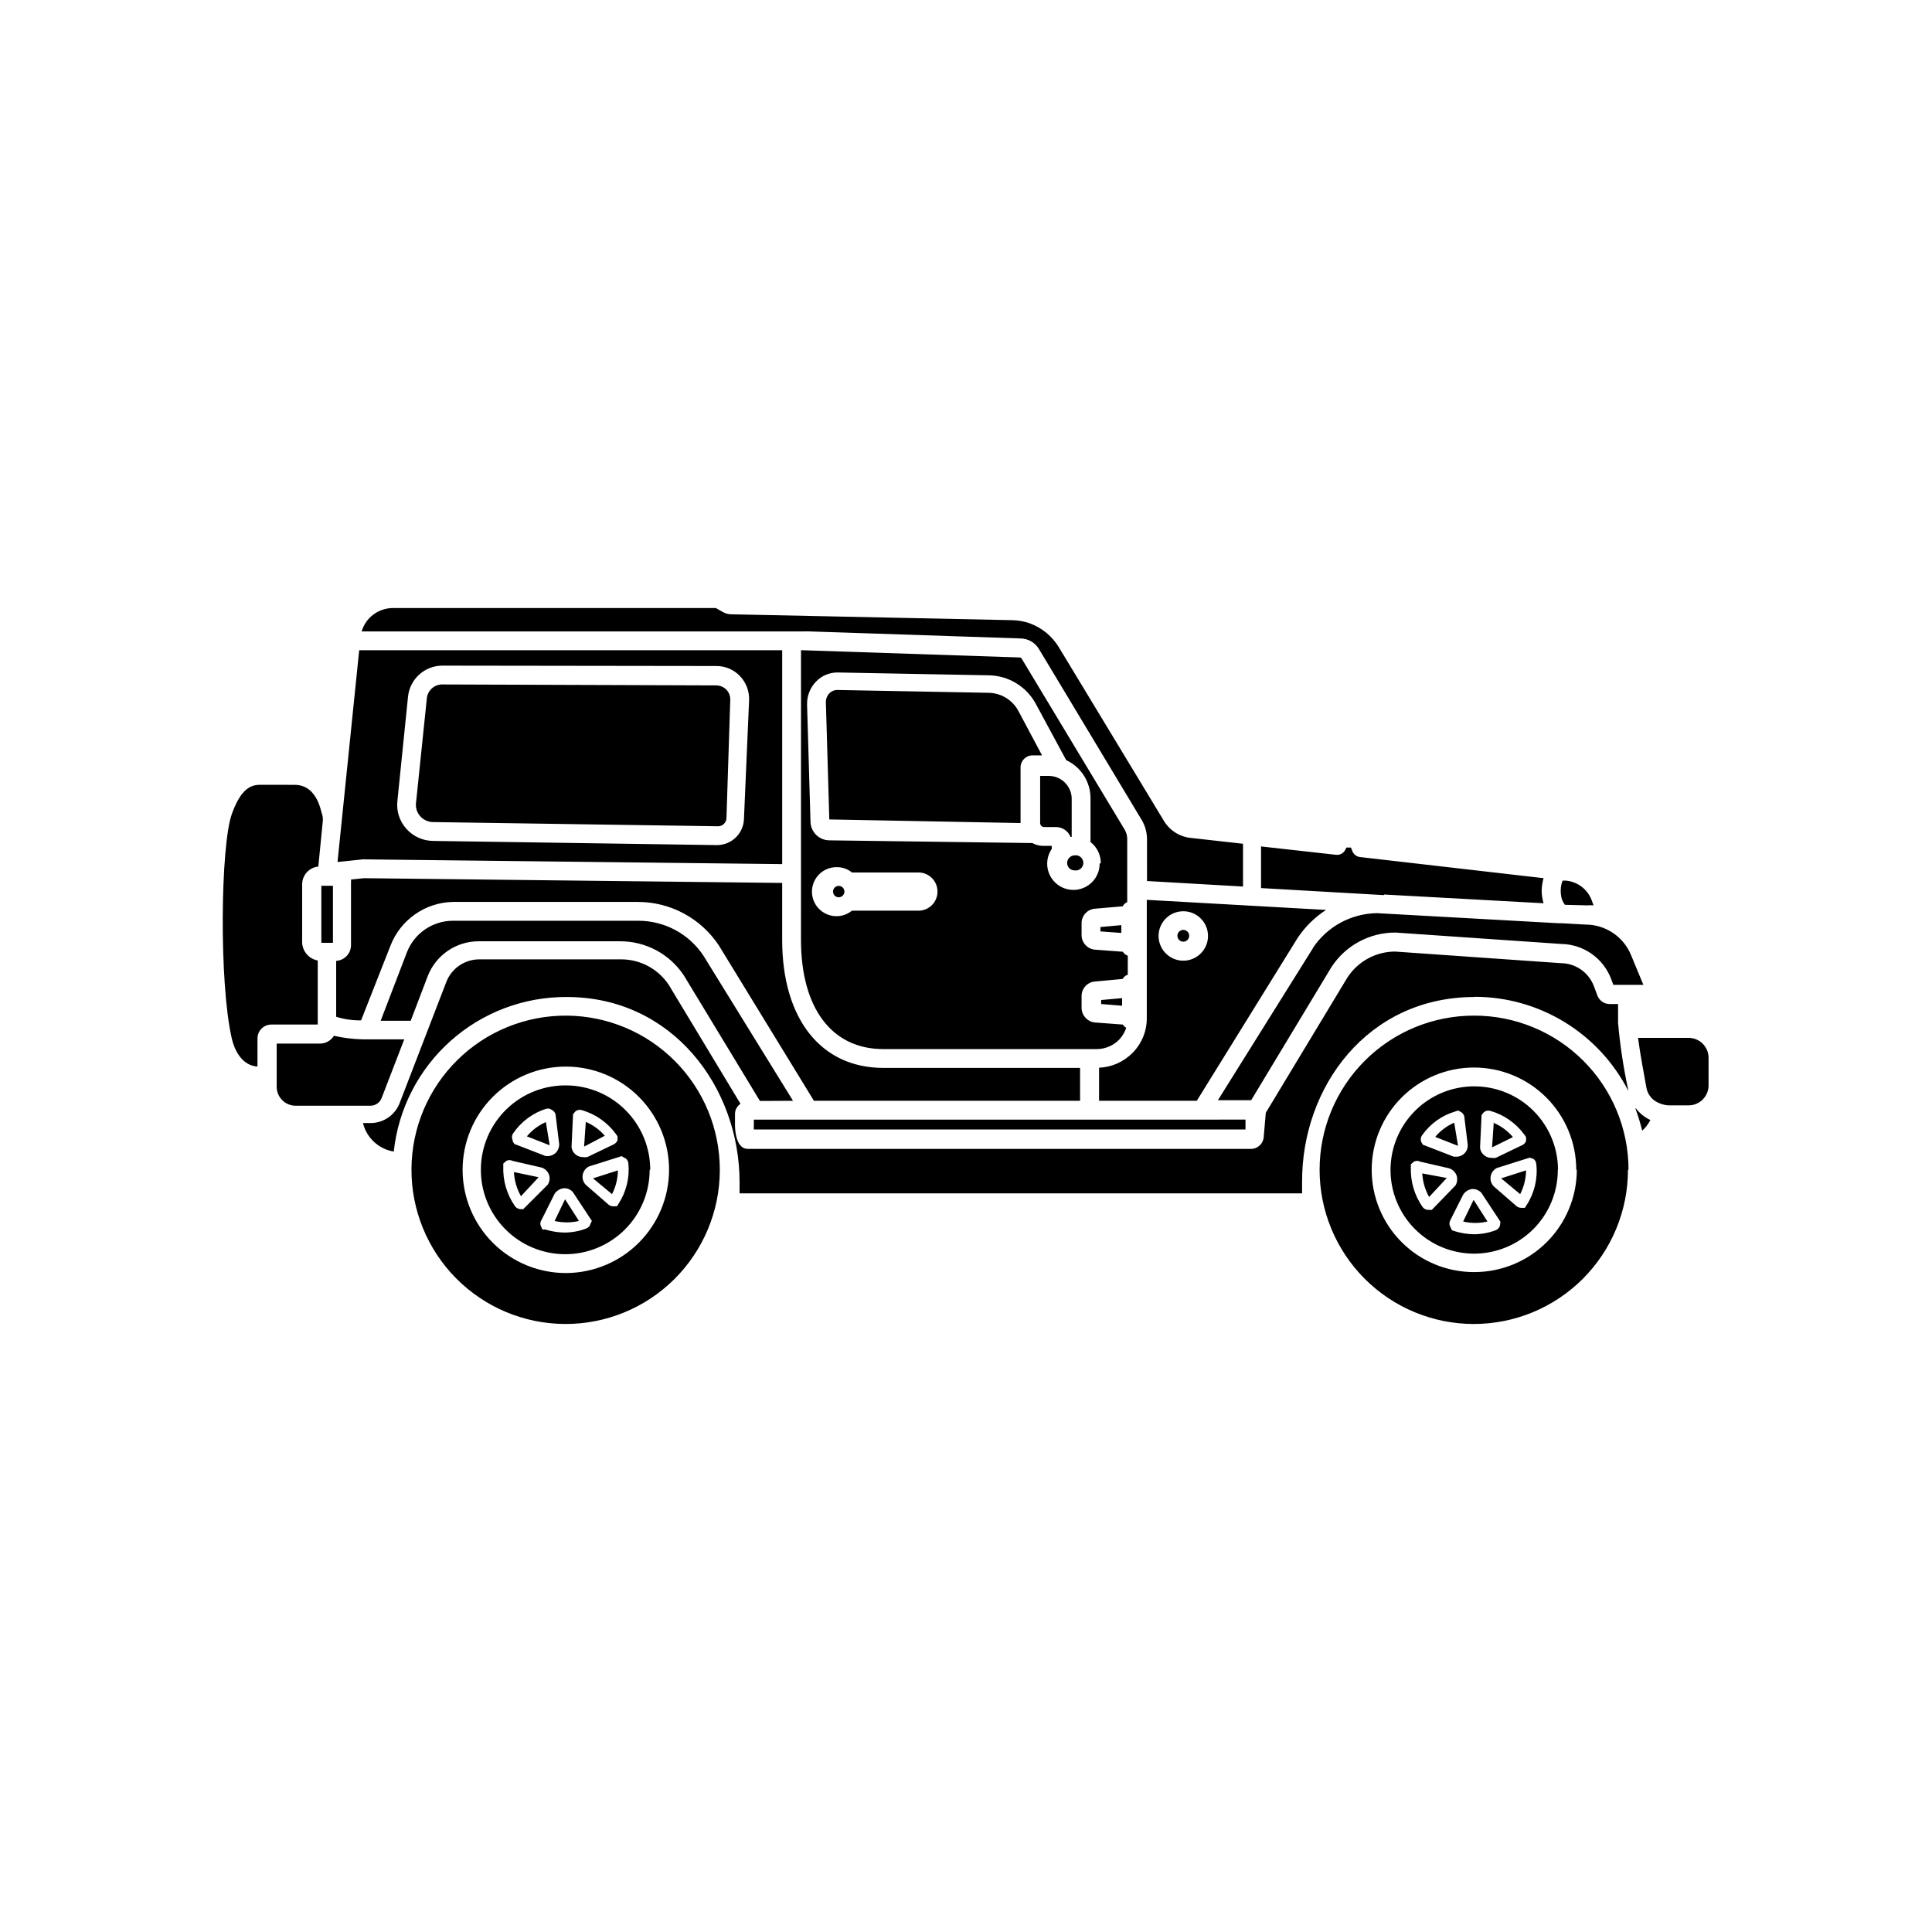 <?xml version="1.0" encoding="UTF-8"?>
<!-- Uploaded to: SVG Repo, www.svgrepo.com, Generator: SVG Repo Mixer Tools -->
<svg fill="#000000" width="800px" height="800px" version="1.1" viewBox="144 144 512 512" xmlns="http://www.w3.org/2000/svg">
 <path d="m353.7 311.33h-113.86c1.082-3.644 4.414-6.156 8.215-6.195h85.648l1.863 1.059v-0.004c0.688 0.402 1.469 0.609 2.266 0.605l74.512 1.562h0.004c1.523 0.039 3.035 0.312 4.481 0.805 3.297 1.191 6.074 3.488 7.859 6.5l27.711 45.797c1.5 2.551 4.113 4.25 7.055 4.586l13.957 1.562v11.336l-25.441-1.461-0.004-11.289c-0.039-1.66-0.488-3.289-1.309-4.734l-27.258-45.344c-1.031-1.809-2.953-2.922-5.039-2.922l-55.973-1.863zm-94.766 50.531 75.32 1.109h-0.004c0.59 0.012 1.16-0.207 1.582-0.613 0.426-0.406 0.672-0.965 0.688-1.555l1.008-31.336c0.035-0.988-0.328-1.953-1.008-2.668-0.703-0.723-1.664-1.141-2.672-1.16l-72.648-0.25v-0.004c-2.106-0.008-3.875 1.586-4.082 3.68l-2.871 27.711c-0.156 1.277 0.25 2.562 1.109 3.523 0.902 1.023 2.211 1.594 3.578 1.562zm182.43 48.668v-2.016l-5.543 0.504v1.059zm69.473-29.473 42.219 2.316c-0.328-1.129-0.496-2.297-0.504-3.473 0.051-1.074 0.219-2.141 0.504-3.176l-48.617-5.594c-0.941-0.098-1.742-0.723-2.066-1.609l-0.352-0.906h-1.211l-0.25 0.504v-0.004c-0.438 0.977-1.461 1.551-2.519 1.414l-19.852-2.215v11.035l32.547 1.863zm-270.64-9.32-6.75 0.707 5.742-56.125h112.1v56.68zm9.117-15.469v0.004c-0.297 2.676 0.562 5.352 2.367 7.356 1.781 2.008 4.32 3.176 7.004 3.223l75.27 1.109c3.894 0.027 7.094-3.062 7.203-6.953l1.363-31.539c0.062-2.336-0.805-4.606-2.422-6.297-1.613-1.699-3.852-2.664-6.195-2.672l-72.699-0.098c-4.656 0.02-8.559 3.531-9.07 8.16zm-20.152 37.586h3.074v-15.113h-3.074zm18.34 0.707c1.301-3.336 3.559-6.211 6.492-8.262 2.93-2.055 6.402-3.195 9.98-3.277h48.973c8.672-0.031 16.777 4.305 21.562 11.539l25.191 41.16h70.535-0.004c-0.02-0.102-0.02-0.203 0-0.301v-8.414h-52.145c-16.523 0-26.801-13-26.801-33.906v-15.113l-110.84-1.258-3.426 0.352v-0.004c0.027 0.219 0.027 0.438 0 0.656v16.777c-0.023 2.195-1.738 4-3.93 4.129v14.812c2.137 0.672 4.363 0.996 6.602 0.957zm51.742 46.754-0.453 6.551 5.488-2.875c-1.375-1.594-3.098-2.852-5.035-3.676zm-54.059-6.449 5.945-15.418h-9.727c-3 0.023-5.992-0.297-8.918-0.957-0.758 1.258-2.109 2.035-3.574 2.066h-11.586v11.438h-0.004c0 1.336 0.531 2.617 1.477 3.562 0.945 0.941 2.227 1.473 3.562 1.473h19.852c1.348-0.016 2.543-0.883 2.973-2.164zm-16.98-36.324c-2.297-0.418-4.004-2.356-4.133-4.688v-15.516c0.016-2.43 1.867-4.453 4.285-4.688l1.211-12.293v-0.352c0-0.656-0.25-1.258-0.402-1.863-1.16-4.734-3.578-7.152-7.106-7.152l-9.273-0.004c-3.176 0-5.391 2.316-7.356 7.758-2.973 8.262-3.426 44.586 0 59.5 0.504 2.168 2.215 7.106 6.801 7.406l0.004-7.453c0-2.031 1.645-3.68 3.676-3.68h12.293zm53.855 62.473 4.684-5.039-6.551-1.359h0.004c0.117 2.246 0.758 4.438 1.867 6.398zm6.602-19.648v-0.004c-1.949 0.855-3.672 2.148-5.039 3.781l6.047 2.367zm65.496-5.644-23.73-38.441c-3.832-5.801-10.328-9.285-17.281-9.27h-49.172c-5.379 0.031-10.195 3.348-12.141 8.363l-6.953 18.137h7.961l4.535-11.891c1.059-2.691 2.902-5.008 5.289-6.641 2.391-1.637 5.215-2.516 8.109-2.527h37.535c6.812-0.031 13.18 3.379 16.93 9.066l20.152 33.25zm119.91 7.606v-2.621l-130.29 0.004v1.359c-0.031 0.418-0.031 0.84 0 1.258zm-108.07-64.535c-0.719 0.133-1.238 0.758-1.238 1.484 0 0.73 0.52 1.355 1.238 1.488 0.441 0.082 0.895-0.039 1.242-0.324 0.344-0.289 0.543-0.715 0.543-1.164 0-0.449-0.199-0.875-0.543-1.16-0.348-0.289-0.801-0.406-1.242-0.324zm125.95 16.473-25.191 40.305h8.816l21.262-35.266c3.731-5.742 10.129-9.195 16.977-9.168l43.934 3.023c2.867 0.039 5.66 0.941 8.012 2.582 2.356 1.645 4.16 3.957 5.188 6.637l0.605 1.613h7.961l-3.176-7.66c-1.949-5.008-6.769-8.305-12.141-8.312l-6.297-0.352h-0.855l-48.113-2.672h-0.004c-6.859 0.086-13.234 3.555-17.027 9.27zm-119.4-15.113h15.113zm192.05 3.777c0.57-0.051 1.141-0.051 1.711 0l-0.555-1.512c-1.113-2.797-3.699-4.742-6.699-5.035h-0.957c-0.43 1.102-0.586 2.297-0.453 3.477 0.055 1.055 0.422 2.074 1.059 2.922zm-135.83-13.25c-0.492 0-0.965 0.199-1.309 0.555l-0.254 0.254c-0.258 0.348-0.398 0.773-0.402 1.207 0 1.086 0.879 1.965 1.965 1.965 0.582 0.094 1.176-0.074 1.625-0.457 0.449-0.383 0.707-0.941 0.707-1.531 0-0.59-0.258-1.152-0.707-1.535-0.449-0.383-1.043-0.551-1.625-0.457zm12.395 20.555v-2.066l-5.543 0.504v1.16zm0.352-7.055-7.559 0.656h0.004c-1.898 0.254-3.316 1.867-3.328 3.781v3.273c0.043 1.957 1.531 3.578 3.477 3.777l7.457 0.555c0.301 0.496 0.762 0.871 1.309 1.059v5.039c-0.582 0.172-1.074 0.57-1.359 1.109l-7.559 0.707 0.004-0.004c-1.898 0.254-3.316 1.867-3.328 3.781v3.223c0.039 1.965 1.523 3.602 3.477 3.828l7.457 0.555c0.223 0.359 0.535 0.652 0.906 0.855-0.391 1.164-1.027 2.227-1.863 3.125-1.562 1.605-3.703 2.516-5.945 2.519h-56.578c-13.652 0-21.816-10.832-21.816-28.969l0.004-76.73h0.504l57.434 1.914c0.258 0.012 0.492 0.168 0.602 0.402l27.305 45.344h0.004c0.383 0.711 0.594 1.508 0.605 2.316v16.777c-0.52 0.223-0.945 0.613-1.211 1.109zm-49.07-3.93v0.004c0-1.336-0.531-2.617-1.477-3.562-0.945-0.945-2.227-1.477-3.562-1.477h-17.633c-1.094-0.898-2.461-1.398-3.879-1.41-2.129-0.074-4.16 0.902-5.434 2.613-1.273 1.707-1.629 3.934-0.949 5.953 0.68 2.019 2.309 3.578 4.356 4.172s4.254 0.145 5.906-1.203h17.633c1.348 0 2.637-0.535 3.582-1.492s1.469-2.25 1.457-3.594zm43.277-7.559v0.004c0-2.168-1.004-4.215-2.723-5.543v-11.637c-0.008-4.324-2.523-8.254-6.445-10.074l-8.16-15.113-0.004-0.004c-2.465-4.398-7.051-7.188-12.09-7.356l-40.305-0.754c-2.144-0.027-4.203 0.832-5.695 2.367-1.609 1.633-2.481 3.856-2.418 6.148l0.906 30.934c0 1.336 0.531 2.617 1.477 3.562 0.945 0.941 2.227 1.473 3.562 1.473l53 0.707h0.758c0.828 0.477 1.766 0.738 2.719 0.754h2.418v0.809c-1.242 1.82-1.547 4.125-0.82 6.211 0.73 2.082 2.402 3.695 4.508 4.348 2.109 0.652 4.402 0.266 6.18-1.043 1.777-1.309 2.828-3.379 2.832-5.586zm-21.715-40.055v0.008c-1.488-2.981-4.481-4.91-7.809-5.039l-40.305-0.754v-0.004c-0.777-0.004-1.52 0.305-2.066 0.859-0.66 0.664-1.008 1.582-0.957 2.519l0.906 30.934 50.684 0.957v-0.504-14.258c0-1.754 1.422-3.176 3.176-3.176h2.519zm43.578 60.91v0.008c0.633 0 1.203-0.383 1.445-0.965 0.242-0.582 0.109-1.254-0.34-1.703-0.445-0.445-1.117-0.578-1.703-0.336-0.582 0.238-0.961 0.809-0.961 1.441 0 0.414 0.164 0.812 0.457 1.105s0.688 0.457 1.102 0.457zm-29.875-27.754h0.301v-10.078l0.004 0.004c0-1.625-0.652-3.184-1.805-4.328-1.152-1.145-2.719-1.781-4.344-1.77h-2.215v12.496c0.016 0.277 0.121 0.543 0.301 0.754 0.203 0.199 0.473 0.309 0.758 0.305h3.176-0.004c1.688 0.02 3.199 1.051 3.828 2.617zm16.426 57.234c2.508-2.523 3.875-5.965 3.777-9.523v-31.035l47.508 2.672h0.004c-3.008 1.938-5.578 4.477-7.559 7.457l-26.703 43.125h-25.895v-0.301-8.465c3.348-0.137 6.516-1.543 8.867-3.93zm6.902-31.035c-0.02 2.652 1.562 5.059 4.008 6.086 2.445 1.031 5.269 0.48 7.152-1.387 1.887-1.871 2.453-4.691 1.445-7.144-1.012-2.453-3.402-4.055-6.059-4.055-3.598 0-6.519 2.902-6.547 6.5zm105.8 62.02c0.012 5.883-2.316 11.531-6.469 15.699-4.156 4.168-9.797 6.512-15.684 6.519-5.887 0.004-11.531-2.332-15.691-6.496-4.16-4.16-6.496-9.805-6.492-15.691 0.004-5.883 2.348-11.523 6.516-15.68s9.816-6.484 15.703-6.469c5.867 0 11.5 2.328 15.656 6.473 4.156 4.148 6.496 9.773 6.512 15.645zm-20.605-5.844c0.098 0.918 0.621 1.734 1.41 2.215 0.465 0.301 1.008 0.461 1.559 0.453 0.402 0.074 0.812 0.074 1.211 0l6.801-3.273c0.57-0.191 1.02-0.641 1.211-1.211v-1.008l-0.453-0.656v0.004c-2.219-3.047-5.394-5.266-9.02-6.297-0.594-0.176-1.234-0.043-1.715 0.352l-0.605 0.754zm-15.668-1.664 0.504 0.855 8.211 3.176h0.656-0.004c0.844 0.016 1.656-0.324 2.231-0.941 0.578-0.613 0.867-1.445 0.793-2.285l-0.855-7c0.004-0.598-0.277-1.16-0.758-1.512l-0.906-0.504-0.754 0.25c-3.543 1.039-6.629 3.238-8.766 6.25-0.395 0.477-0.512 1.125-0.305 1.711zm2.871 18.137 6.297-6.5c0.449-0.777 0.559-1.707 0.301-2.566-0.32-0.938-1.07-1.668-2.016-1.965l-7.656-1.762v-0.004c-0.52-0.277-1.145-0.277-1.664 0l-0.805 0.707v0.754c-0.145 3.773 0.953 7.488 3.121 10.582 0.359 0.473 0.918 0.75 1.512 0.754zm18.188 3.125-5.039-7.656v-0.004c-0.621-0.672-1.504-1.039-2.418-1.008-0.992 0.117-1.883 0.672-2.418 1.512l-3.426 6.801v0.004c-0.277 0.516-0.277 1.141 0 1.66l0.453 0.957 0.754 0.25v0.004c1.633 0.504 3.328 0.777 5.039 0.805 1.98 0 3.941-0.359 5.793-1.059 0.586-0.207 1.023-0.703 1.16-1.309zm8.664-16.676-0.906-0.301-8.766 2.769c-0.805 0.445-1.375 1.215-1.562 2.113-0.191 0.984 0.109 2 0.805 2.723l5.793 5.039c0.375 0.414 0.906 0.652 1.461 0.652h1.008l0.402-0.656 0.004 0.004c2.102-3.219 3.027-7.062 2.617-10.883-0.023-0.586-0.32-1.129-0.805-1.461zm-3.426 9.371c1-1.953 1.535-4.109 1.562-6.301l-6.602 2.117zm-15.113 7.254c2.117 0.504 4.328 0.504 6.449 0l-3.68-5.742zm8.113-26.25-0.453 6.602 5.539-2.723c-1.418-1.676-3.215-2.988-5.242-3.828zm-5.039-33.301h-0.004c8.406 0.004 16.648 2.328 23.82 6.707 7.172 4.383 12.996 10.656 16.84 18.129v-0.25c-1.254-5.816-2.144-11.707-2.672-17.633v-5.039h-2.266c-1.398-0.02-2.648-0.871-3.176-2.164l-1.008-2.672c-1.41-3.613-4.887-5.992-8.766-5.996l-43.883-3.074c-5.109 0.016-9.867 2.613-12.645 6.902l-21.613 35.82-0.555 6.449c-0.133 1.766-1.605 3.129-3.375 3.125h-133.36c-3.125 0-3.375-5.039-3.375-6.246v-2.973c-0.012-0.898 0.352-1.758 1.008-2.367 0.129-0.145 0.281-0.266 0.453-0.355l-18.992-31.488c-2.82-4.281-7.621-6.84-12.746-6.801h-37.535c-3.875 0.02-7.34 2.422-8.715 6.047l-12.445 32.293c-1.301 3.07-4.32 5.059-7.656 5.039h-1.965c0.957 3.93 4.172 6.902 8.16 7.559 1.211-11.297 6.57-21.738 15.039-29.305 8.473-7.566 19.449-11.723 30.809-11.656 28.012 0 45.797 23.879 45.797 49.121v2.922h149.07v-2.922c-0.148-25.242 17.332-49.121 45.695-49.121zm-5.441 33.352h-0.004c-1.945 0.855-3.672 2.148-5.035 3.777l6.047 2.367zm62.066-22.469h-13.352c0.555 4.332 1.664 10.078 2.168 12.898 0.23 1.887 1.434 3.512 3.176 4.281 0.82 0.391 1.711 0.629 2.617 0.707h5.391c1.422 0.012 2.789-0.547 3.793-1.551 1.004-1.004 1.562-2.371 1.547-3.793v-7.203c0.016-1.422-0.543-2.785-1.547-3.793-1.004-1.004-2.371-1.562-3.793-1.547zm-16.02 34.965c0 10.84-4.309 21.234-11.973 28.898-7.668 7.66-18.066 11.965-28.902 11.961-10.84-0.004-21.234-4.316-28.895-11.988-7.66-7.668-11.957-18.066-11.949-28.906 0.008-10.84 4.324-21.23 11.996-28.887s18.074-11.953 28.914-11.938c10.852-0.027 21.273 4.266 28.957 11.93 7.684 7.668 12 18.074 12 28.93zm-13.703 0c0-7.191-2.856-14.082-7.941-19.168-5.082-5.082-11.977-7.938-19.164-7.938s-14.082 2.856-19.168 7.938c-5.082 5.086-7.938 11.977-7.938 19.168 0 7.188 2.856 14.082 7.938 19.164 5.086 5.086 11.98 7.941 19.168 7.941 7.211 0.023 14.137-2.816 19.25-7.902 5.109-5.082 7.992-11.992 8.004-19.203zm15.668-16.273c0.711 1.93 1.316 3.898 1.812 5.894 0.891-0.797 1.625-1.754 2.168-2.82-1.512-0.695-2.828-1.75-3.832-3.074zm-54.664 23.477 4.684-5.039-6.496-1.207c0.121 2.191 0.742 4.328 1.812 6.246zm-231.75 6.348c2.121 0.504 4.332 0.504 6.449 0l-3.68-5.742zm25.191-13.551c0 5.953-2.375 11.664-6.602 15.863-4.223 4.195-9.949 6.539-15.902 6.5-5.957-0.035-11.652-2.445-15.824-6.695-4.176-4.25-6.481-9.988-6.406-15.941 0.07-5.957 2.516-11.637 6.789-15.785 4.273-4.148 10.023-6.418 15.98-6.312 5.887 0.066 11.512 2.453 15.652 6.641 4.141 4.188 6.465 9.84 6.465 15.73zm-20.707-6.047c0.102 0.918 0.621 1.738 1.41 2.219 0.465 0.301 1.008 0.457 1.562 0.453 0.402 0.07 0.809 0.07 1.211 0l6.801-3.273v-0.004c0.559-0.207 1-0.648 1.207-1.207v-1.008l-0.453-0.656c-2.227-3.039-5.398-5.254-9.016-6.297-0.594-0.195-1.246-0.059-1.715 0.352l-0.605 0.754zm-15.668-1.664 0.504 0.855 8.363 3.227h0.504c0.832-0.012 1.625-0.363 2.195-0.969 0.57-0.609 0.867-1.422 0.828-2.254l-0.906-7.356c0.004-0.598-0.277-1.16-0.758-1.512l-0.906-0.504h-0.754c-3.613 1.117-6.738 3.426-8.867 6.547-0.414 0.586-0.434 1.363-0.051 1.965zm2.871 18.137 6.5-6.496c0.492-0.762 0.621-1.703 0.352-2.57-0.32-0.938-1.07-1.668-2.016-1.965l-7.656-1.762c-0.52-0.277-1.145-0.277-1.664 0l-0.805 0.707v0.754c-0.141 3.773 0.953 7.488 3.125 10.578 0.359 0.473 0.918 0.754 1.512 0.758zm18.188 3.125-5.039-7.656h0.004c-0.609-0.691-1.5-1.066-2.422-1.008-0.98 0.109-1.863 0.645-2.418 1.461l-3.426 6.852c-0.359 0.477-0.453 1.102-0.25 1.664l0.453 0.957h0.754c1.633 0.504 3.332 0.777 5.039 0.805 1.98 0 3.941-0.359 5.793-1.059 0.586-0.207 1.023-0.703 1.16-1.309zm8.664-16.676-0.754-0.504-8.766 2.769v0.004c-0.801 0.445-1.371 1.215-1.562 2.113-0.191 0.984 0.109 2 0.809 2.723l5.793 5.039v-0.004c0.367 0.422 0.902 0.664 1.461 0.656h1.008l0.402-0.656c2.059-3.16 2.984-6.926 2.621-10.68-0.035-0.594-0.355-1.141-0.859-1.461zm-3.324 9.574c1-1.953 1.535-4.109 1.562-6.301l-6.602 2.117zm28.566-6.297v-0.004c-0.039 10.848-4.391 21.23-12.09 28.867-7.703 7.633-18.125 11.895-28.969 11.84-10.848-0.051-21.227-4.414-28.852-12.125-7.625-7.715-11.871-18.141-11.805-28.984 0.066-10.844 4.441-21.219 12.164-28.836 7.719-7.617 18.152-11.852 28.996-11.77 10.785 0.078 21.098 4.418 28.695 12.074 7.598 7.652 11.859 18 11.859 28.785zm-13.453 0 0.004-0.004c0.039-7.277-2.824-14.27-7.953-19.434-5.133-5.164-12.109-8.066-19.387-8.07-7.281-0.004-14.262 2.891-19.398 8.047-5.137 5.156-8.008 12.148-7.977 19.426 0.031 7.281 2.961 14.246 8.145 19.355 5.18 5.113 12.188 7.949 19.465 7.883 7.207-0.078 14.094-2.996 19.168-8.113 5.07-5.121 7.922-12.035 7.938-19.242z"/>
</svg>